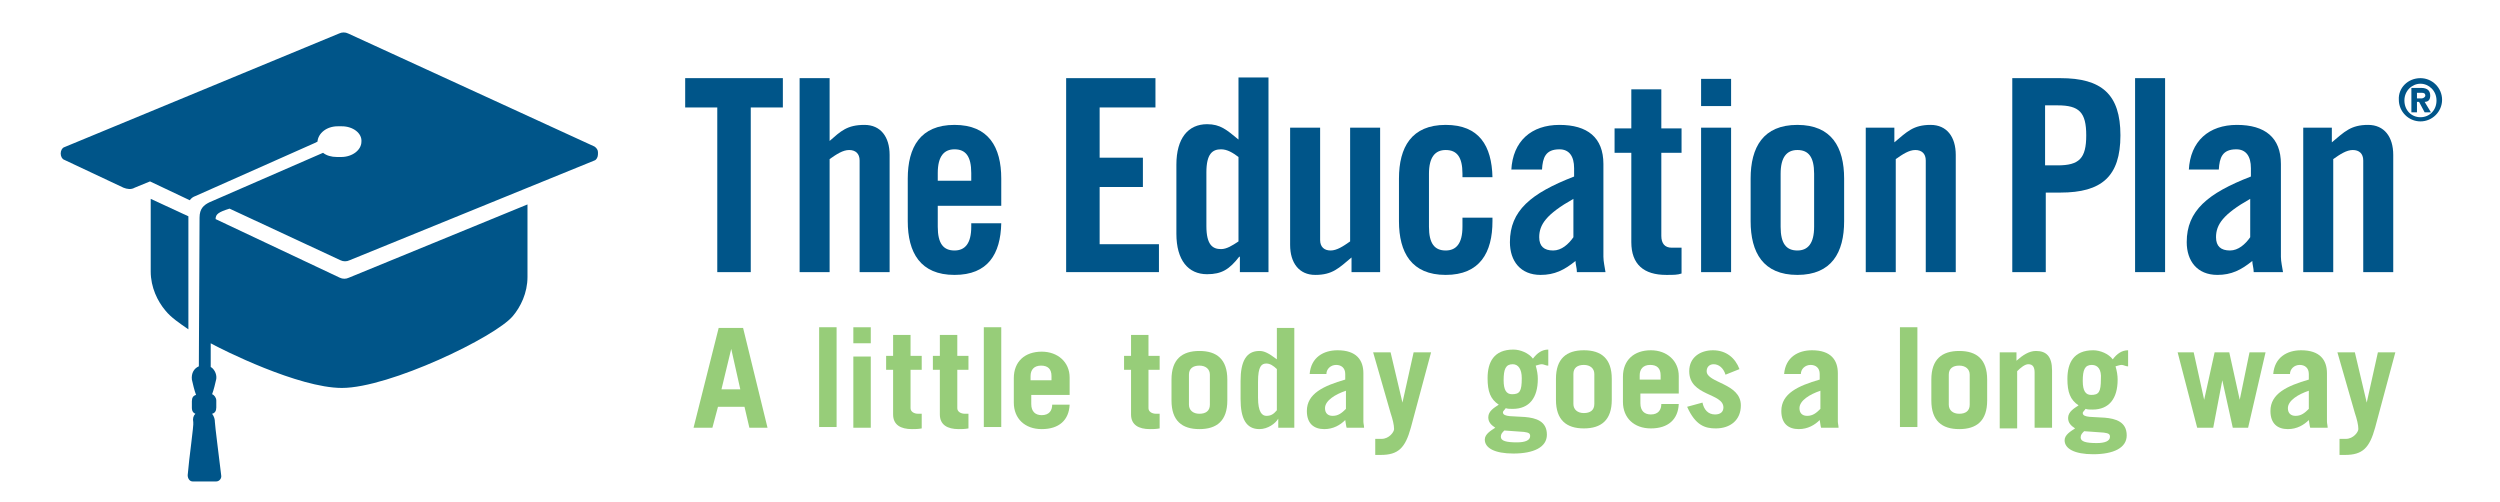 <?xml version="1.0" encoding="utf-8"?>
<!-- Generator: Adobe Illustrator 22.1.0, SVG Export Plug-In . SVG Version: 6.00 Build 0)  -->
<svg version="1.1" id="Layer_1" xmlns="http://www.w3.org/2000/svg" xmlns:xlink="http://www.w3.org/1999/xlink" x="0px" y="0px"
	 viewBox="0 0 358.3 72" enable-background="new 0 0 358.3 72" xml:space="preserve">
<g>
	<path fill="#005589" d="M85.2,21L49.9,4.8c-0.4-0.2-0.9-0.2-1.3,0L9.2,21.1c-0.3,0.1-0.5,0.5-0.5,0.9c0,0.4,0.2,0.8,0.5,0.9l8.5,4
		c0.5,0.2,1.1,0.3,1.6,0l2.2-0.9l5.7,2.7c0.2-0.3,0.5-0.5,0.8-0.6l17.1-7.6c0,0,0.4-0.2,0.4-0.2c0.1-1.2,1.3-2.2,2.9-2.2l0.6,0
		c1.6,0,2.9,1,2.8,2.2c0,1.2-1.3,2.2-2.9,2.2l-0.6,0c-0.8,0-1.5-0.2-2-0.6L30,29c-0.8,0.4-1.4,0.9-1.4,2.2l-0.1,21.1l0,0l0,0.2
		c-0.7,0.3-1.1,1-1,1.9c0.1,0.5,0.4,1.7,0.6,2.2c-0.4,0.1-0.6,0.4-0.6,0.9l0,1c0,0.4,0.2,0.7,0.5,0.8c-0.3,0.3-0.4,0.7-0.3,1.2
		c0.1,0.4-0.6,5.1-0.8,7.6c0,0.5,0.3,0.9,0.7,0.9l3.4,0c0.4,0,0.8-0.4,0.7-0.9c-0.3-2.5-0.9-7.2-0.9-7.6c0-0.4-0.1-0.8-0.4-1.2
		c0.4-0.1,0.6-0.4,0.6-0.9l0-1c0-0.4-0.3-0.8-0.6-0.9c0.2-0.5,0.5-1.7,0.6-2.2c0.1-0.8-0.4-1.5-0.8-1.7l0-3.4
		c1.6,0.9,12.6,6.4,18.8,6.4c6.8,0,22-7.3,24.5-10.3c1.1-1.3,2.1-3.3,2.1-5.6l0-10.4L50,39.8c-0.4,0.2-0.9,0.2-1.3,0l-17.8-8.4
		c0-0.7,0.4-1,2-1.5l15.9,7.4c0.4,0.2,0.9,0.2,1.3,0l35.1-14.3c0.3-0.1,0.5-0.5,0.5-0.9l0-0.3C85.7,21.5,85.5,21.2,85.2,21z"/>
	<path fill="#005589" d="M27,31l-5.4-2.5l0,10.4c0,2.3,1,4.3,2.1,5.6c0.8,1,2,1.8,3.3,2.7L27,31z"/>
</g>
<g>
	<g>
		<path fill="#005589" d="M102.8,15.4h-4.6v-4.2h14v4.2h-4.6V39h-4.8V15.4z"/>
		<path fill="#005589" d="M114.6,39V11.2h4.3v9c1.6-1.4,2.5-2.3,5-2.3c2.3,0,3.6,1.7,3.6,4.3V39h-4.3V23c0-1-0.6-1.5-1.5-1.5
			c-0.9,0-1.8,0.6-2.8,1.3V39H114.6z"/>
		<path fill="#005589" d="M143.5,29.5h-9.1v3c0,2.4,0.8,3.4,2.4,3.4c1.5,0,2.4-1,2.4-3.4V32h4.3c-0.1,4.4-1.9,7.4-6.7,7.4
			c-4.9,0-6.7-3.2-6.7-7.7v-6.1c0-4.5,1.8-7.7,6.7-7.7c4.9,0,6.7,3.2,6.7,7.7V29.5z M139.2,25.9v-1.1c0-2.4-0.8-3.4-2.4-3.4
			c-1.5,0-2.4,1-2.4,3.4v1.1H139.2z"/>
		<path fill="#005589" d="M152.8,39V11.2h12.8v4.2h-8v7.2h6.2v4.2h-6.2v8.2h8.5V39H152.8z"/>
		<path fill="#005589" d="M177.7,39v-2.2h-0.1c-1.4,1.8-2.5,2.5-4.6,2.5c-2.7,0-4.4-2-4.4-5.8v-9.9c0-3.8,1.7-5.8,4.4-5.8
			c1.9,0,2.8,0.8,4.5,2.2v-8.9h4.3V39H177.7z M177.5,22.5c-0.8-0.6-1.6-1.1-2.5-1.1c-1.2,0-2.1,0.6-2.1,3.3v7.7
			c0,2.7,0.9,3.3,2.1,3.3c0.8,0,1.6-0.5,2.5-1.1V22.5z"/>
		<path fill="#005589" d="M197.8,18.3V39h-4.1v-2.1c-1.8,1.5-2.7,2.5-5.2,2.5c-2.3,0-3.6-1.7-3.6-4.3V18.3h4.3v16.1
			c0,1,0.6,1.5,1.5,1.5c0.9,0,1.8-0.6,2.8-1.3V18.3H197.8z"/>
		<path fill="#005589" d="M209.6,25.4v-0.5c0-2.4-0.8-3.4-2.4-3.4c-1.5,0-2.4,1-2.4,3.4v7.6c0,2.4,0.8,3.4,2.4,3.4
			c1.5,0,2.4-1,2.4-3.4v-1.3h4.3v0.5c0,4.5-1.8,7.7-6.7,7.7s-6.7-3.2-6.7-7.7v-6.1c0-4.5,1.8-7.7,6.7-7.7c4.8,0,6.6,3,6.7,7.5H209.6
			z"/>
		<path fill="#005589" d="M216.6,24.4c0.2-4.2,2.9-6.5,6.9-6.5c4,0,6.3,1.8,6.3,5.6v13.3c0,0.7,0.2,1.5,0.3,2.2h-4.1
			c0-0.6-0.2-1.1-0.2-1.6c-1.6,1.3-3,2-5,2c-2.9,0-4.4-2-4.4-4.7c0-4.5,3-7,9.2-9.4v-1.2c0-1.7-0.7-2.7-2.1-2.7
			c-2,0-2.4,1.2-2.5,2.9H216.6z M225.5,28.5c-3.9,2.2-4.9,3.7-4.9,5.5c0,1.3,0.7,1.9,2,1.9c1.2,0,2.2-0.9,2.9-1.9V28.5z"/>
		<path fill="#005589" d="M231.4,21.9v-3.5h2.4v-5.6h4.3v5.6h2.9v3.5h-2.9v11.9c0,1.1,0.5,1.7,1.5,1.7h1.4v3.7
			c-0.6,0.2-1.1,0.2-2.2,0.2c-3.2,0-5-1.5-5-4.7V21.9H231.4z"/>
		<path fill="#005589" d="M243.8,15.2v-3.9h4.3v3.9H243.8z M243.8,39V18.3h4.3V39H243.8z"/>
		<path fill="#005589" d="M250.9,25.6c0-4.5,1.8-7.7,6.7-7.7c4.9,0,6.7,3.2,6.7,7.7v6.1c0,4.5-1.8,7.7-6.7,7.7
			c-4.9,0-6.7-3.2-6.7-7.7V25.6z M260,24.9c0-2.4-0.8-3.4-2.4-3.4c-1.5,0-2.4,1-2.4,3.4v7.6c0,2.4,0.8,3.4,2.4,3.4
			c1.5,0,2.4-1,2.4-3.4V24.9z"/>
		<path fill="#005589" d="M267.4,39V18.3h4.1v2.1c1.8-1.5,2.7-2.5,5.2-2.5c2.3,0,3.6,1.7,3.6,4.3V39H276V23c0-1-0.6-1.5-1.5-1.5
			c-0.9,0-1.8,0.6-2.8,1.3V39H267.4z"/>
		<path fill="#005589" d="M288.4,39V11.2h6.9c5.9,0,8.6,2.3,8.6,8.2s-2.7,8.2-8.6,8.2h-2.1V39H288.4z M293.1,23.7h1.8
			c3.1,0,4.1-1,4.1-4.3s-1-4.3-4.1-4.3h-1.8V23.7z"/>
		<path fill="#005589" d="M306,39V11.2h4.3V39H306z"/>
		<path fill="#005589" d="M313.7,24.4c0.2-4.2,2.9-6.5,6.9-6.5c4,0,6.3,1.8,6.3,5.6v13.3c0,0.7,0.2,1.5,0.3,2.2H323
			c0-0.6-0.2-1.1-0.2-1.6c-1.6,1.3-3,2-5,2c-2.9,0-4.4-2-4.4-4.7c0-4.5,3-7,9.2-9.4v-1.2c0-1.7-0.7-2.7-2.1-2.7
			c-2,0-2.4,1.2-2.5,2.9H313.7z M322.5,28.5c-3.9,2.2-4.9,3.7-4.9,5.5c0,1.3,0.7,1.9,2,1.9c1.2,0,2.2-0.9,2.9-1.9V28.5z"/>
		<path fill="#005589" d="M330.1,39V18.3h4.1v2.1c1.8-1.5,2.7-2.5,5.2-2.5c2.3,0,3.6,1.7,3.6,4.3V39h-4.3V23c0-1-0.6-1.5-1.5-1.5
			c-0.9,0-1.8,0.6-2.8,1.3V39H330.1z"/>
	</g>
	<g>
		<g>
			<path fill="#005589" d="M346.9,11.2c1.7,0,3.1,1.4,3.1,3.1c0,1.7-1.4,3.1-3.1,3.1c-1.7,0-3.1-1.4-3.1-3.1
				C343.7,12.6,345.1,11.2,346.9,11.2z M346.9,16.8c1.3,0,2.3-1,2.3-2.4s-1.1-2.4-2.3-2.4s-2.3,1-2.3,2.4S345.6,16.8,346.9,16.8z
				 M346.4,16.1h-0.8v-3.5h1.4c0.9,0,1.3,0.4,1.3,1.1c0,0.5-0.2,0.9-0.8,0.9l0.9,1.5h-0.9l-0.8-1.5h-0.3V16.1z M346.4,14.1h0.7
				c0.2,0,0.5-0.2,0.5-0.4c0-0.3-0.2-0.4-0.5-0.4h-0.7V14.1z"/>
		</g>
	</g>
</g>
<g>
	<path fill="#97CD79" d="M99.4,61.3l3.6-14.3h3.5l3.5,14.3h-2.6l-0.7-3h-3.8l-0.8,3H99.4z M103.4,55.8h2.7l-1.3-5.8h0L103.4,55.8z"
		/>
	<path fill="#97CD79" d="M117.4,46.9h2.5v14.3h-2.5V46.9z"/>
	<path fill="#97CD79" d="M122.3,49.2v-2.3h2.5v2.3H122.3z M124.8,51.1v10.2h-2.5V51.1H124.8z"/>
	<path fill="#97CD79" d="M127,53v-2h1V48h2.5V51h1.6v2h-1.6v5.5c0,0.5,0.5,0.8,1.1,0.8c0.2,0,0.3,0,0.5,0v2.1
		c-0.5,0.1-1,0.1-1.4,0.1c-1.6,0-2.7-0.6-2.7-2.1V53H127z"/>
	<path fill="#97CD79" d="M133.7,53v-2h1V48h2.5V51h1.6v2h-1.6v5.5c0,0.5,0.5,0.8,1.1,0.8c0.2,0,0.3,0,0.5,0v2.1
		c-0.5,0.1-1,0.1-1.4,0.1c-1.6,0-2.7-0.6-2.7-2.1V53H133.7z"/>
	<path fill="#97CD79" d="M141,46.9h2.5v14.3H141V46.9z"/>
	<path fill="#97CD79" d="M147.8,56.5v1.4c0,1.1,0.6,1.6,1.5,1.6c1.1,0,1.5-0.7,1.5-1.5h2.5c-0.1,2.2-1.5,3.5-4,3.5
		c-2.4,0-4-1.5-4-3.8v-3.5c0-2.4,1.6-3.8,4-3.8c2.3,0,4,1.5,4,3.7v2.5H147.8z M150.7,54.5v-0.6c0-1-0.5-1.5-1.5-1.5
		c-1,0-1.5,0.6-1.5,1.5v0.6H150.7z"/>
	<path fill="#97CD79" d="M161.1,53v-2h1V48h2.5V51h1.6v2h-1.6v5.5c0,0.5,0.5,0.8,1.1,0.8c0.2,0,0.3,0,0.5,0v2.1
		c-0.5,0.1-1,0.1-1.4,0.1c-1.6,0-2.7-0.6-2.7-2.1V53H161.1z"/>
	<path fill="#97CD79" d="M167.9,54.4c0-2.9,1.5-4.1,4-4.1c2.5,0,4,1.2,4,4.1v3c0,2.9-1.5,4.1-4,4.1c-2.5,0-4-1.2-4-4.1V54.4z
		 M170.4,58c0,0.8,0.6,1.3,1.5,1.3c0.9,0,1.5-0.4,1.5-1.3v-4.3c0-0.8-0.6-1.3-1.5-1.3c-0.9,0-1.5,0.4-1.5,1.3V58z"/>
	<path fill="#97CD79" d="M183.2,61.3V60h0c-0.4,0.7-1.5,1.5-2.7,1.5c-1.9,0-2.7-1.5-2.7-4.3v-2.6c0-2.8,0.8-4.3,2.7-4.3
		c0.7,0,1.3,0.3,2.5,1.2v-4.5h2.5v14.3H183.2z M183,52.9c-0.5-0.5-1-0.8-1.5-0.8c-0.7,0-1.2,0.4-1.2,2.6V57c0,2.1,0.6,2.6,1.2,2.6
		c0.6,0,1-0.2,1.5-0.8V52.9z"/>
	<path fill="#97CD79" d="M187.7,53.6c0.2-2.4,2-3.4,4-3.4c2.7,0,3.7,1.4,3.7,3.3v6.9c0,0.3,0.1,0.6,0.1,0.9h-2.5
		c-0.1-0.3-0.1-0.6-0.2-1.1c-0.7,0.7-1.7,1.3-3,1.3c-1.5,0-2.5-0.8-2.5-2.6c0-2.5,2.4-3.6,5.5-4.5v-0.8c0-0.9-0.6-1.3-1.3-1.3
		c-0.8,0-1.4,0.6-1.4,1.3H187.7z M192.9,56c-1.5,0.5-3,1.4-3,2.5c0,0.7,0.4,1.1,1.1,1.1c0.8,0,1.3-0.4,1.9-1V56z"/>
	<path fill="#97CD79" d="M197.3,62.9c0.2,0,0.5,0,0.7,0c1.1,0,1.8-1,1.8-1.4c0-0.6-0.2-1.4-0.5-2.3l-2.5-8.7h2.5l1.7,7.2h0l1.6-7.2
		h2.5l-2.9,10.8c-0.8,2.9-1.8,3.9-4.3,3.9c-0.2,0-0.5,0-0.8,0V62.9z"/>
	<path fill="#97CD79" d="M221.8,52.4c-0.2,0-0.6-0.2-0.8-0.2c-0.3,0-0.5,0.1-0.9,0.2c0.2,0.7,0.3,1.3,0.3,1.9c0,2.7-1.2,4.3-3.6,4.3
		c-0.4,0-0.7,0-1-0.1c-0.1,0.2-0.4,0.4-0.4,0.6c0,1.4,6.3-0.7,6.3,3.2c0,1.8-1.9,2.7-4.8,2.7c-2.7,0-4.1-0.8-4.1-2
		c0-0.8,0.9-1.3,1.5-1.7c-0.6-0.4-1-0.8-1-1.5c0-0.9,0.9-1.4,1.5-1.8c-1.2-0.8-1.6-1.9-1.6-3.8c0-2.3,0.9-4.1,3.7-4.1
		c1,0,2.2,0.5,2.8,1.3c0.6-0.8,1.3-1.3,2.2-1.3V52.4z M215.6,61.7c-0.3,0.3-0.5,0.5-0.5,0.9c0,0.6,0.8,0.8,2.3,0.8
		c1.2,0,1.9-0.3,1.9-0.9c0-0.4-0.2-0.5-0.9-0.6L215.6,61.7z M216.8,52.2c-1,0-1.3,0.7-1.3,2.3c0,1.4,0.4,2,1.2,2
		c1.1,0,1.4-0.4,1.4-2.3C218.1,52.9,217.6,52.2,216.8,52.2z"/>
	<path fill="#97CD79" d="M223,54.3c0-2.9,1.5-4.1,4-4.1c2.5,0,4,1.2,4,4.1v3c0,2.9-1.5,4.1-4,4.1c-2.5,0-4-1.2-4-4.1V54.3z
		 M225.5,57.9c0,0.8,0.6,1.3,1.5,1.3c0.9,0,1.5-0.4,1.5-1.3v-4.3c0-0.8-0.6-1.3-1.5-1.3c-0.9,0-1.5,0.4-1.5,1.3V57.9z"/>
	<path fill="#97CD79" d="M235.1,56.4v1.4c0,1.1,0.6,1.6,1.5,1.6c1.1,0,1.5-0.7,1.5-1.5h2.5c-0.1,2.2-1.5,3.5-4,3.5
		c-2.4,0-4-1.5-4-3.8V54c0-2.4,1.6-3.8,4-3.8c2.3,0,4,1.5,4,3.7v2.5H235.1z M238,54.4v-0.6c0-1-0.5-1.5-1.5-1.5s-1.5,0.6-1.5,1.5
		v0.6H238z"/>
	<path fill="#97CD79" d="M247.3,53.7c-0.3-1-1-1.5-1.7-1.5c-0.6,0-1,0.4-1,1c0,1.7,4.9,1.7,4.9,4.9c0,2.1-1.5,3.3-3.6,3.3
		c-1.5,0-2.9-0.4-4.1-3.1l2.2-0.6c0.2,1,0.8,1.7,1.8,1.7c0.8,0,1.2-0.4,1.2-1c0-2.1-4.9-1.6-4.9-5.2c0-2,1.6-3,3.4-3
		c1.9,0,3.2,1.1,3.8,2.7L247.3,53.7z"/>
	<path fill="#97CD79" d="M255.7,53.6c0.2-2.4,2-3.4,4-3.4c2.7,0,3.7,1.4,3.7,3.3v6.9c0,0.3,0.1,0.6,0.1,0.9H261
		c-0.1-0.3-0.1-0.6-0.2-1.1c-0.7,0.7-1.7,1.3-3,1.3c-1.5,0-2.5-0.8-2.5-2.6c0-2.5,2.4-3.6,5.5-4.5v-0.8c0-0.9-0.6-1.3-1.3-1.3
		c-0.8,0-1.4,0.6-1.4,1.3H255.7z M260.9,56c-1.5,0.5-3,1.4-3,2.5c0,0.7,0.4,1.1,1.1,1.1c0.8,0,1.3-0.4,1.9-1V56z"/>
	<path fill="#97CD79" d="M272.3,46.9h2.5v14.3h-2.5V46.9z"/>
	<path fill="#97CD79" d="M276.8,54.4c0-2.9,1.5-4.1,4-4.1c2.5,0,4,1.2,4,4.1v3c0,2.9-1.5,4.1-4,4.1c-2.5,0-4-1.2-4-4.1V54.4z
		 M279.3,58c0,0.8,0.6,1.3,1.5,1.3c0.9,0,1.5-0.4,1.5-1.3v-4.3c0-0.8-0.6-1.3-1.5-1.3c-0.9,0-1.5,0.4-1.5,1.3V58z"/>
	<path fill="#97CD79" d="M286.6,61.3V50.5h2.4v1.2c0.9-0.8,1.8-1.4,2.8-1.4c1.5,0,2.3,0.8,2.3,2.8v8.2h-2.5v-7.9
		c0-0.7-0.2-1.2-0.9-1.2c-0.5,0-1.1,0.5-1.6,1v8.2H286.6z"/>
	<path fill="#97CD79" d="M304.9,52.5c-0.2,0-0.6-0.2-0.8-0.2c-0.3,0-0.5,0.1-0.9,0.2c0.2,0.7,0.3,1.3,0.3,1.9c0,2.7-1.2,4.3-3.6,4.3
		c-0.4,0-0.7,0-1-0.1c-0.1,0.2-0.4,0.4-0.4,0.6c0,1.4,6.3-0.7,6.3,3.2c0,1.8-1.9,2.7-4.8,2.7c-2.7,0-4.1-0.8-4.1-2
		c0-0.8,0.9-1.3,1.5-1.7c-0.6-0.4-1-0.8-1-1.5c0-0.9,0.9-1.4,1.5-1.8c-1.2-0.8-1.6-1.9-1.6-3.8c0-2.3,0.9-4.1,3.7-4.1
		c1,0,2.2,0.5,2.8,1.3c0.6-0.8,1.3-1.3,2.2-1.3V52.5z M298.7,61.8c-0.3,0.3-0.5,0.5-0.5,0.9c0,0.6,0.8,0.8,2.3,0.8
		c1.2,0,1.9-0.3,1.9-0.9c0-0.4-0.2-0.5-0.9-0.6L298.7,61.8z M299.8,52.3c-1,0-1.3,0.7-1.3,2.3c0,1.4,0.4,2,1.2,2
		c1.1,0,1.4-0.4,1.4-2.3C301.2,53,300.7,52.3,299.8,52.3z"/>
	<path fill="#97CD79" d="M312.1,50.5h2.3l1.5,6.8h0l1.5-6.8h2.1l1.5,6.8h0l1.4-6.8h2.3l-2.5,10.8H320l-1.5-6.8h0l-1.3,6.8h-2.3
		L312.1,50.5z"/>
	<path fill="#97CD79" d="M325.8,53.6c0.2-2.4,2-3.4,4-3.4c2.7,0,3.7,1.4,3.7,3.3v6.9c0,0.3,0.1,0.6,0.1,0.9h-2.5
		c-0.1-0.3-0.1-0.6-0.2-1.1c-0.7,0.7-1.7,1.3-3,1.3c-1.5,0-2.5-0.8-2.5-2.6c0-2.5,2.4-3.6,5.5-4.5v-0.8c0-0.9-0.6-1.3-1.3-1.3
		c-0.8,0-1.4,0.6-1.4,1.3H325.8z M330.9,56c-1.5,0.5-3,1.4-3,2.5c0,0.7,0.4,1.1,1.1,1.1c0.8,0,1.3-0.4,1.9-1V56z"/>
	<path fill="#97CD79" d="M335.5,62.9c0.2,0,0.5,0,0.7,0c1.1,0,1.8-1,1.8-1.4c0-0.6-0.2-1.4-0.5-2.3l-2.5-8.7h2.5l1.7,7.2h0l1.6-7.2
		h2.5l-2.9,10.8c-0.8,2.9-1.8,3.9-4.3,3.9c-0.2,0-0.5,0-0.8,0V62.9z"/>
</g>
</svg>
